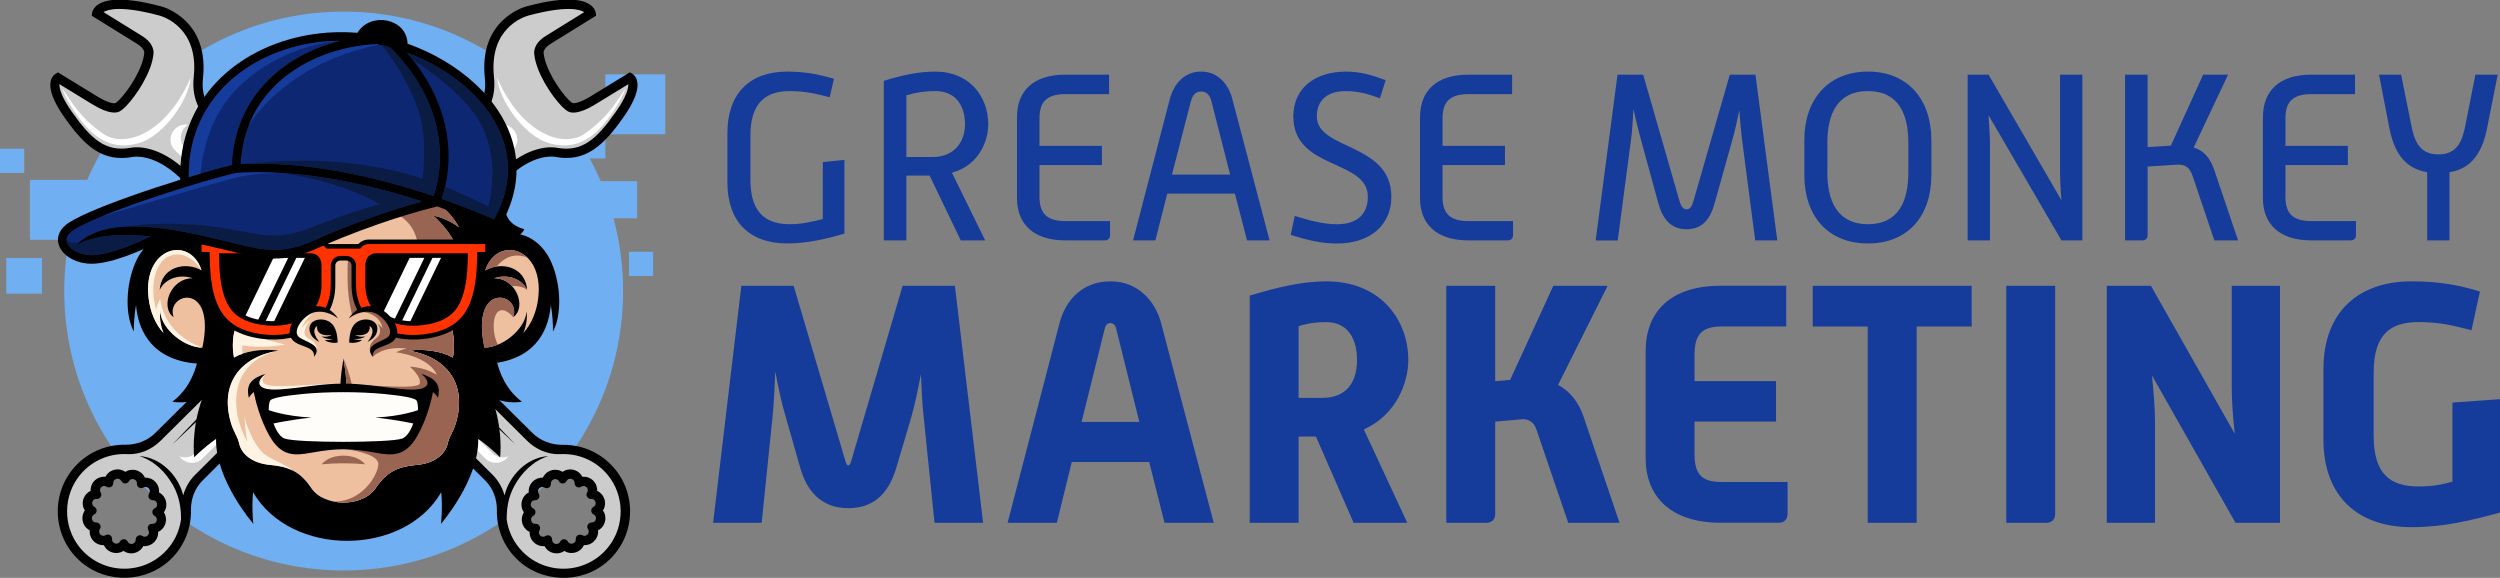 <svg xmlns:xodm="http://www.corel.com/coreldraw/odm/2003" xmlns="http://www.w3.org/2000/svg" xmlns:xlink="http://www.w3.org/1999/xlink" id="Layer_1" x="0px" y="0px" viewBox="0 0 7272.2 1680.9" xml:space="preserve"><rect x="0" y="0" width="7272.2" height="1680.9" fill="#808080" stroke="none"/><path fill-rule="evenodd" clip-rule="evenodd" fill="#70AFF2" d="M18.3,750.5H122v103.8H18.3V750.5z M1899.9,802.9h-70.4v-70.4h70.4 V802.9z M1745.4,526.9h108v108h-108V526.9z M1760.8,461h-70.4v-70.4h70.4V216.2h174.3v174.3h-174.3V461z M70.4,503H0v-70.4h70.4V503 z M87,523.3h174.3v174.3H87V523.3L87,523.3z"></path><circle fill-rule="evenodd" clip-rule="evenodd" fill="#70AFF2" cx="999.7" cy="846.6" r="812.8"></circle><g display="none">	<path display="inline" fill="#CCCCCC" d="M219.9,358.7c6.5,6.6,13.8,12.5,25.2,20.4c39.3,28,87.1,42,132.9,52.9l3,0.7  c44,10.5,89.5,21.4,129.2,43.6c13.6,7.6,27.8,16.2,38.8,27.4l1112.3,1146.2c7,7.1,13.3,12.8,21.1,17.6  c35.3,21.4,81.1,15.5,111.2-14.2c8.7-8.6,15.5-18.6,20.1-29.9c13.8-33.6,5.9-72.3-20-98.7L659,389.7c-8.3-8.4-14.3-23.7-18.7-34.8  c-7.4-18.7-11.6-39.7-13.2-66.1c-1.1-18.6-1.6-37.9-1.9-54.9l0-1.4c-0.8-38.2-1.7-77.5-9-116.4l-2.2-11.7l-63.2,27l-0.7-0.8  c-15.1-17.7-27.9-32.4-41.8-46.5c-20.3-20.6-39-36.1-59-48.8c-20.7-13.2-44-24-69.2-32.1c-12.3-3.9-16.5-3.8-28,1l-23,9.6  l76.8,179.4l-75.2,32.1L262.2,65.7c-0.4-1-0.8-2.1-1.1-3.1c-1-3.1-2.1-6.3-4.5-8.7c-1-1.1-2.3-1.9-3.6-2.6  c-3.5-1.7-7.5-1.6-11.8,0.1l-22.4,9.1c-7.6,3.1-12.5,14.3-17.6,30.2l-0.4,1.1c-0.6,1.9-1.1,3.6-1.6,4.7  c-11.1,28.4-18.6,54.3-22.9,79.2c-11,63.7-5.4,113.8,16.6,148.9C204.3,340.4,211.6,350.3,219.9,358.7L219.9,358.7z"></path>	<polygon display="inline" fill="#FFFFFF" points="421.9,349.7 538.7,295.1 505,214 387,265.1  "></polygon>	<path display="inline" d="M379.9,272.1c11.1,26.1,22.2,52.2,33.3,78.3c6.5,15.2,20.9,7.5,31.4,3l50.8-21.6  c13.2-5.6,26.4-11.2,39.7-16.9c10.3-4.4,17.2-11.5,12.1-23.5c-10.8-25.3-21.5-50.7-32.3-76c-5.7-13.4-17.9-8.8-27.7-4.6  c-14.2,6-28.3,12-42.5,18.1c-14.9,6.3-29.9,12.7-44.8,19C389.7,252.2,373.6,257.3,379.9,272.1L379.9,272.1z M523.2,287.6  c3.1,11.2-13.7,16.4-16.9,5.2c-3.6-12.8-7.2-25.6-10.7-38.4c-1.6-5.8-3.2-11.6-4.9-17.3c-3.1-11.2,13.7-16.4,16.9-5.2  c5.4,11.5,7.3,26.1,10.7,38.4C519.9,276,521.5,281.8,523.2,287.6L523.2,287.6z M501,297.4c3.1,11.2-14,15.5-17.1,4.4  c-1.6-5.8-3.2-11.6-4.9-17.3c-3.6-12.8-7.2-25.6-10.7-38.4c-3.2-11.2,14-15.6,17.1-4.4c1.6,5.8,3.2,11.6,4.9,17.3  C493.7,271.3,499.6,284.8,501,297.4L501,297.4z M478.7,306.9c3.1,11.2-14,15.6-17.1,4.4c-1.6-5.8-3.2-11.6-4.9-17.3  c-3.6-12.8-7.2-25.6-10.8-38.4c-3.1-11.2,14-15.5,17.1-4.3c1.6,5.8,3.2,11.6,4.9,17.3C471.4,280.7,477.3,294.2,478.7,306.9  L478.7,306.9z M456.4,316.3c3.1,11.2-14,15.5-17.1,4.4l-4.9-17.4c-3.6-12.8-7.2-25.6-10.8-38.4c-3.1-11.2,14-15.6,17.1-4.4  c1.6,5.8,3.2,11.6,4.9,17.3C449.1,290.2,455,303.7,456.4,316.3L456.4,316.3z M434.1,325.8c3.1,11.2-14,15.5-17.1,4.4  c-1.6-5.8-3.2-11.6-4.9-17.3c-3.6-12.8-7.2-25.6-10.7-38.4c-3.1-11.2,14-15.5,17.1-4.4c1.6,5.8,3.2,11.6,4.9,17.4  C426.8,299.6,432.7,313.1,434.1,325.8L434.1,325.8z"></path>	<path display="inline" fill="#2E343B" d="M508.5,257c-2.4-7.8-5-29.3-16-25.5c3.9-9.4,11.7-1.8,13.4,4.1l5.7,20.5  c2.2,7.8,4.4,15.6,6.6,23.5c1.2,4.2,4.3,10.5,1.2,14.6c-0.1-1-0.1-2-0.2-3C515.7,279.8,512.1,268.4,508.5,257L508.5,257z"></path>	<path display="inline" fill="#2E343B" d="M486.3,266.6c-2.4-7.8-5-29.3-16-25.5c3.9-9.4,11.7-1.8,13.4,4.1  c1.9,6.8,3.8,13.6,5.7,20.5c2.2,7.8,4.4,15.7,6.6,23.5c1.2,4.2,4.3,10.5,1.2,14.6c-0.1-1-0.1-2-0.2-3  C493.4,289.4,489.8,278,486.3,266.6L486.3,266.6z"></path>	<path display="inline" fill="#2E343B" d="M464,276.3c-2.4-7.8-5-29.3-16-25.5c3.9-9.4,11.7-1.8,13.4,4.1c1.9,6.8,3.8,13.6,5.7,20.5  l6.6,23.5c1.2,4.2,4.3,10.5,1.2,14.6c-0.1-1-0.1-2-0.2-3L464,276.3z"></path>	<path display="inline" fill="#2E343B" d="M441.7,285.9c-2.4-7.8-5-29.3-16-25.5c3.9-9.4,11.7-1.8,13.4,4.1  c1.9,6.8,3.8,13.6,5.7,20.5c2.2,7.8,4.4,15.7,6.6,23.5c1.2,4.2,4.3,10.5,1.2,14.6c-0.1-1-0.1-2-0.2-3  C448.9,308.6,445.3,297.3,441.7,285.9L441.7,285.9z"></path>	<path display="inline" fill="#2E343B" d="M419.5,295.5c-2.4-7.8-5-29.3-16-25.5c3.9-9.4,11.7-1.8,13.4,4.1  c1.9,6.8,3.8,13.6,5.7,20.5c2.2,7.8,4.4,15.7,6.6,23.5c1.2,4.2,4.3,10.5,1.2,14.6c0-1-0.1-2-0.1-3L419.5,295.5z"></path>	<path display="inline" fill="#FFFFFF" d="M430,173.8c18.9-14.5,37.1-35.1,28.9-60.5C454.1,98.5,443,86,431.9,75.5  c-19.1-18.1-41.4-32.8-63.8-46.4c61.5,19.8,107.6,59.6,149.5,107.4C488.4,148.9,459.2,161.4,430,173.8L430,173.8z"></path>	<path display="inline" d="M191.8,325.4c20.7,28.8,27.4,37.5,52.5,54.8c40.4,28.8,88.8,42.5,133.5,53.2l2.8,0.7  c44,10.5,89.4,21.3,129,43.5c13.8,7.7,28,16.4,39,27.7l1109.1,1142.9c7.6,7.9,14.7,14.9,24.1,20.5c35.9,21.7,82.3,15.8,112.9-14.4  c8.8-8.7,15.7-18.9,20.4-30.3c14.2-34.4,6-73.9-20.9-100.7L659.9,388.7c-8-8-14-23.2-18.4-34.3c-7.3-18.5-11.5-39.4-13.1-65.7  c-1.1-18.7-1.6-37.7-2-56.2c-0.8-38.1-1.7-77.5-9-116.7l-2.5-13.4l-63.8,27.2C519,92,488.7,58.8,450,34.1  C429.2,20.8,405.8,10,380.4,1.9c-12.7-4-17-3.9-29,1.1l-24.3,10.1l76.8,179.4l-72.7,31L263.5,65.2c-0.4-1-0.7-2.1-1-3  c-1.2-3.7-2.9-9.3-8.9-12.1c-3.9-1.8-8.2-1.8-12.9,0.1l-22.5,9.1c-8.6,3.5-13.5,15.9-18.4,31.1c-0.8,2.3-1.4,4.4-1.9,5.7  c-11.2,28.5-18.7,54.5-23,79.4C163.9,239.5,169.6,289.9,191.8,325.4L191.8,325.4z M438.2,52.6c34.4,22,62.5,51.9,91.8,86.1  l-105.8,45.2l-68-159l3.8-1.6c6.6-2.8,6.6-2.8,13.8-0.4C397.3,30.4,419,40.4,438.2,52.6L438.2,52.6z M382.8,412  c-64.7-15.4-131.2-35.6-171.2-96.5c-25.2-38.2-22-95.2-14.9-136.3c4-23.4,11.1-48,21.8-75.1c0.6-1.6,1.4-4.1,2.4-7  c1.3-4.1,4.6-14.6,7-17.9l15.2-6.2c0.1,0.3,0.2,0.6,0.4,0.9L313,236.8c0.2,0.5,0.3,0.9,0.4,1.3c0.7,2,2.1,6.9,7.3,9.2  c3.5,1.6,7.3,1.5,11.3-0.2l100.3-42.8c26.3-10.7,52.6-22.1,78.1-33.1c13.6-5.9,27.1-11.8,40.7-17.6l46.9-20  c4.9,32.8,5.6,65.3,6.4,99.6c0,1.3,0.1,2.6,0.1,3.8c-2.8,25.7-8.5,50.8-21.2,73.6c-31.5,56.3-88.2,83.7-147.8,100.1  c61.8,2.6,123.3-9.4,160.4-62.3c4.1-5.7,6.8-12,9.9-17.9c-0.7,6.5-1,6.5-3.6,12.3c-15,34.5-53.9,61.4-89.1,71.6  c39.7,3,84.7-21.6,104.3-56c0.5-0.9,0.8-1.8,1.3-2.7c0.8,2.3,1.5,4.8,2.4,7c5.1,12.9,12.1,30.6,23.3,41.8l1134.3,1134.5  c20.6,20.5,26.9,50.7,16.1,76.8c-3.6,8.7-8.8,16.4-15.5,23c-23.1,22.7-59.3,27.4-86.1,11.2c-7.1-4.3-12.9-10-19.7-17L564.3,489.9  c-13-13.4-28.8-23.1-44.1-31.6c-42.3-23.6-89.2-34.8-134.6-45.7L382.8,412L382.8,412z"></path>	<path display="inline" fill="#FFFFFF" d="M206.8,182.3c2.6-15.5,6.5-30.7,11.2-45.6c5.1-16.2,10.3-35.9,19.4-50.2  c-18.5,62.4-28.6,132.9-3.5,195c21.4,53,66.8,89.4,118,111.9c-2.3-0.6-4.7-1.3-7-2c-61.9-17.9-129-54.1-139.6-124  C200.9,239.5,202.1,210.1,206.8,182.3L206.8,182.3z"></path>	<path display="inline" fill="#FFFFFF" d="M1742.7,1560c-5.3-5.3-10.6-10.6-15.9-15.8c-23.8-23.8-47.7-47.6-71.5-71.4  c-84.4-84.2-168.8-168.5-253.2-252.7c-102-101.8-204-203.7-306.1-305.5c-82.1-82-286.1-287.7-368.3-369.7  c-20.9-20.9-41.8-41.8-62.8-62.6c-4.7-4.6-9.3-9.3-14-13.9c-16.8-16.8-42.8-15.9-56.7,3.8c1.4-33.1,41.1-44.6,63-22.7  c4.8,4.8,9.7,9.7,14.5,14.5l69,68.9c83.1,83,288.1,289.7,371.3,372.7c102.1,101.9,204.2,203.9,306.4,305.9  c84.4,84.3,168.9,168.6,253.3,252.9c24.1,24.1,48.2,48.2,72.4,72.2c5.5,5.5,11,11,16.6,16.6c18.2,18.2,22.9,46.4,4.8,66.9  c-8.3,9.4-19.4,15.5-31.9,16.7c3.4-2,6.5-4.2,9.3-7C1763.9,1610,1762.2,1579.5,1742.7,1560L1742.7,1560z"></path>	<path display="inline" d="M1095.8,984.5c189.7,192.8,377.3,387.6,562,585.2c8.4,8.8,22.6,23.9,44.4,47.3  c-116.2-114.2-231-229.9-345.3-346c-204.8-208.2-529.3-542.4-728.3-756.2C744.9,629,981.6,868.3,1095.8,984.5L1095.8,984.5z"></path></g><g display="none">	<path display="inline" fill="#153B9B" d="M197.7,1764.5c0-35.9,20.1-55.9,54.4-55.9c16.4,0,28.9,2.6,42.6,6.5l-3.9,16.8  c-12.3-3.2-22.9-5.6-36.5-5.6c-26.4,0-35.6,16-35.6,40.6v40c0,24.8,9.3,40.6,35.6,40.6c11.2,0,20.3-2.2,30.2-4.8v-51.8l19.7-1.9  v67.2c-17.1,4.8-33.5,8.9-52.1,8.9c-34.3,0-54.4-19.7-54.4-55.7V1764.5z"></path>	<path display="inline" fill="#153B9B" d="M340.1,1716.9c15.8-5,31.1-8.4,46.9-8.4c31.5,0,48.2,23.1,48.2,48  c0,15.3-8.6,37.4-33,44.1l30.2,61.6H410l-28.3-59h-21.2v59h-20.5V1716.9z M384.3,1786.3c19.7,0,29.6-13.6,29.6-29.8  c0-15.6-7.3-30.2-27.2-30.2c-8.9,0-17.5,1.3-26.1,3.9v56.2H384.3z"></path>	<path display="inline" fill="#153B9B" d="M461.2,1750c0-23.3,14.3-38.7,43.8-38.7h40v17.7h-39.7c-18.4,0-23.5,8.4-23.5,22.2v24.8  h56.8v17.5h-56.8v28.7c0,13.8,5.2,22.2,23.5,22.2h40.6v12.7c0,3-1.9,4.8-4.8,4.8h-36.1c-29.4,0-43.8-15.3-43.8-38.4V1750z"></path>	<path display="inline" fill="#153B9B" d="M600.3,1733.4c3.9-14.5,13.8-24.8,28.5-24.8c14.5,0,24.6,10.6,28.3,24.8l33.9,128.7h-20.5  l-11-42.6H598l-10.8,42.6h-20.3L600.3,1733.4z M655.2,1802.3l-16.8-66.1c-1.3-5.6-4.1-9.5-9.5-9.5c-5.4,0-8,3.7-9.5,9.5l-17.1,66.1  H655.2z"></path>	<path display="inline" fill="#153B9B" d="M714,1839.8c13,3.9,25.3,7.6,38.4,7.6c19.7,0,28.1-10.4,28.1-25.1  c0-34.3-67.8-24.2-67.8-73c0-25.9,19.9-40.8,48-40.8c13,0,23.3,3,36.1,7.8l-5.2,16.4c-11-3.9-19.7-6.5-30.9-6.5  c-17.5,0-26.6,8.6-26.6,23.1c0,30.7,67.8,23.8,67.8,73c0,25.7-19.2,42.6-49.5,42.6c-15.1,0-27.2-3.2-42.1-7.8L714,1839.8z"></path>	<path display="inline" fill="#153B9B" d="M828,1750c0-23.3,14.3-38.7,43.8-38.7h40v17.7h-39.7c-18.4,0-23.5,8.4-23.5,22.2v24.8  h56.8v17.5h-56.8v28.7c0,13.8,5.2,22.2,23.5,22.2h40.6v12.7c0,3-1.9,4.8-4.8,4.8h-36.1c-29.4,0-43.8-15.3-43.8-38.4V1750z"></path>	<path display="inline" fill="#153B9B" d="M1007.7,1711.3h23.3l32.6,113.4c1.7,6.3,3.5,9.1,6.9,9.1s5-2.8,6.7-9.1l32.6-113.4h23.3  l19.9,150.8H1133l-12.1-92.7c-0.9-7.1-1.7-17.1-2.4-25.7c-1.7,8.9-4.1,19-6,25.9l-16.2,57.9c-3.9,14.5-10.8,24.4-25.7,24.4  s-22-9.9-25.9-24.4l-16-58.5c-1.9-7.1-4.5-17.5-6.5-26.4c-0.4,9.3-1.1,20.1-2.2,27.6l-12.1,91.8h-20.1L1007.7,1711.3z"></path>	<path display="inline" fill="#153B9B" d="M1177.7,1770.7c0-36.7,21.6-62.2,57.9-62.2c36.3,0,57.7,25.5,57.7,62.2v32  c0,37.4-21.4,62.2-57.7,62.2c-36.3,0-57.9-24.8-57.9-62.2V1770.7z M1235.6,1847.4c28.3,0,36.7-21.8,36.7-46.9v-27.6  c0-24.8-8.4-46.7-36.7-46.7s-36.9,21.8-36.9,46.7v27.6C1198.7,1825.6,1207.3,1847.4,1235.6,1847.4z"></path>	<path display="inline" fill="#153B9B" d="M1326.3,1711.3h19l66.3,114.3c-0.9-9.7-1.3-19.9-1.3-27.4v-86.8h20.3v150.8h-19  l-66.3-113.8c0.6,9.7,1.3,19.9,1.3,27.2v86.6h-20.3V1711.3z"></path>	<path display="inline" fill="#153B9B" d="M1469.5,1711.3h20.5v65.9l21.2-1.3l29.4-64.6h22.7l-31.3,66.3c9.7,2.8,15.1,9.9,18.8,20.5  l21.6,63.9h-21.6l-19.7-58.3c-2.4-6.9-6-11.2-14.3-10.6l-26.8,1.7v62.4c0,3-1.9,4.8-4.8,4.8h-15.8V1711.3z"></path>	<path display="inline" fill="#153B9B" d="M1595,1750c0-23.3,14.3-38.7,43.8-38.7h40v17.7h-39.7c-18.4,0-23.5,8.4-23.5,22.2v24.8  h56.8v17.5h-56.8v28.7c0,13.8,5.2,22.2,23.5,22.2h40.6v12.7c0,3-1.9,4.8-4.8,4.8h-36.1c-29.4,0-43.8-15.3-43.8-38.4V1750z"></path>	<path display="inline" fill="#153B9B" d="M1744.5,1800.1c-22.2-3.7-30.7-20.7-34.6-40.8l-9.3-48h20.1l9.1,44.9  c2.8,14.7,7.1,27.6,24.8,27.6c17.7,0,22-13,24.8-27.6l8.9-44.9h20.3l-9.5,48c-3.9,20.1-12.5,37.4-34.3,40.8v62h-20.3V1800.1z"></path>	<path display="inline" fill="#153B9B" d="M210.4,1903.4H258l47.3,160.1c0.3,1.2,1.2,3.4,2.5,3.4c1.2,0,2.2-2.2,2.5-3.4l47-160.1  h47.6l25.6,215.7h-44.2l-9.9-96.4c-1.2-10.8-1.9-24.7-2.5-38.9c-2.8,14.8-5.9,29-9,39.9l-13.3,44.8c-5.9,20.1-17.6,37.4-43.9,37.4  c-26,0-38.3-17.3-43.9-37.4l-13.3-46.7c-3.4-11.1-6.5-25.6-9.3-40.5c-0.6,15.1-1.2,30-2.5,41.4l-9.9,96.4h-44.2L210.4,1903.4z"></path>	<path display="inline" fill="#153B9B" d="M500,1937.4c5.3-20.4,20.4-38,46.4-38c25.3,0,40.8,18.2,46,38l47.9,181.7h-44.8  l-13.9-55.3h-70.5l-13.6,55.3h-44.8L500,1937.4z M572.6,2027.3l-21-84.7c-0.6-3.1-2.5-5.3-5.3-5.3c-3.1,0-4.6,2.2-5.3,5.3l-21,84.7  H572.6z"></path>	<path display="inline" fill="#153B9B" d="M673,1912.4c23.5-7.1,46.7-13,69.8-13c48.5,0,74.5,34.3,74.5,71.7  c0,19.8-10.5,49.8-40.5,63l39.6,85h-48.8l-34.3-78.5h-15.8v78.5H673V1912.4z M739.4,2005.4c20.7,0,31.2-13.3,31.2-34.3  c0-19.2-8-34.6-28.1-34.6c-8.3,0-16.7,0.9-25,3.7v65.2H739.4z"></path>	<path display="inline" fill="#153B9B" d="M851.9,1903.4h44.5v86.8l13.6-1.2l39.2-85.6h49.4l-45.1,90.2  c11.1,5.9,18.8,16.1,23.2,28.7l32.8,96.7h-46.7l-29-85.3c-1.5-4.3-5.3-9.6-13.3-9l-24.1,2.2v84c0,4.9-3.1,8-8,8h-36.5V1903.4z"></path>	<path display="inline" fill="#153B9B" d="M1033.3,1962.7c0-35.8,22.9-59.3,68.3-59.3h59.6v37.1h-59c-18.5,0-24.4,8.3-24.4,25.6  v24.1h74.2v36.8h-74.2v29.7c0,17.6,5.9,25.3,24.4,25.3h60.3v29c0,4.9-3.1,8-8,8h-52.8c-45.1,0-68.3-23.5-68.3-59V1962.7z"></path>	<path display="inline" fill="#153B9B" d="M1235.4,1940.5h-50.1v-37.1h144.6v37.1h-50.1v178.6h-44.5V1940.5z"></path>	<path display="inline" fill="#153B9B" d="M1361.4,1903.4h44.5v207.7c0,4.9-3.1,8-8,8h-36.5V1903.4z"></path>	<path display="inline" fill="#153B9B" d="M1452.9,1903.4h40.2l76.3,134.7c-1.9-15.5-2.8-30.9-2.8-42.6v-92.1h43.9v215.7H1570  l-76-134.1c1.5,15.5,2.8,30.6,2.8,42v92.1h-43.9V1903.4z"></path>	<path display="inline" fill="#153B9B" d="M1650,1979.1c0-51.3,31.2-79.7,80.3-79.7c25.6,0,44.2,3.7,62.1,9.3l-7.7,35.2  c-16.7-4.3-29-7.4-48.2-7.4c-25.3,0-40.8,10.8-40.8,46v57.5c0,35.2,15.5,46,40.8,46c13.6,0,21.6-1.9,30.9-4.3v-72l43.3-3.1v103.2  c-26.3,7.1-51,13.3-80.3,13.3c-49.1,0-80.3-28.1-80.3-79.7V1979.1z"></path></g><g>	<path fill="#153B9B" d="M2115.9,387.1c0-114.6,64.2-178.8,174-178.8c52.5,0,92.5,8.3,136,20.7l-12.4,53.9  c-39.4-10.4-73.2-18-116.7-18c-84.2,0-113.9,51.1-113.9,129.8v127.7c0,79.4,29.7,129.8,113.9,129.8c35.9,0,64.9-6.9,96.7-15.2  V471.3l62.8-6.2v214.7c-54.5,15.2-107,28.3-166.4,28.3c-109.8,0-174-62.8-174-178.1V387.1z"></path>	<path fill="#153B9B" d="M2570.9,235.2c50.4-15.9,99.4-26.9,149.8-26.9c100.8,0,154,73.9,154,153.3c0,49-27.6,119.5-105.6,140.9  l96.7,196.8h-71.1l-90.5-188.5h-67.7v188.5h-65.6V235.2z M2712.5,456.8c62.8,0,94.6-43.5,94.6-95.3c0-49.7-23.5-96.7-87-96.7  c-28.3,0-55.9,4.1-83.5,12.4v179.5H2712.5z"></path>	<path fill="#153B9B" d="M2958.3,340.8c0-74.6,45.6-123.6,140.2-123.6h127.7v56.6h-127.1c-58.7,0-75.3,26.9-75.3,71.1v79.4h181.6  v55.9h-181.6v91.8c0,44.2,16.6,71.1,75.3,71.1H3229V684c0,9.7-6.2,15.2-15.2,15.2h-115.3c-93.9,0-140.2-49-140.2-122.9V340.8z"></path>	<path fill="#153B9B" d="M3403,287.6c12.4-46.3,44.2-79.4,91.1-79.4c46.3,0,78.7,33.8,90.5,79.4L3693,699.2h-65.6l-35.2-136h-196.8  l-34.5,136h-64.9L3403,287.6z M3578.3,507.9l-53.9-211.3c-4.1-18-13.1-30.4-30.4-30.4c-17.3,0-25.5,11.7-30.4,30.4l-54.5,211.3  H3578.3z"></path>	<path fill="#153B9B" d="M3766.2,628.1c41.4,12.4,80.8,24.2,122.9,24.2c62.8,0,89.8-33.1,89.8-80.1c0-109.8-216.8-77.3-216.8-233.4  c0-82.9,63.5-130.5,153.3-130.5c41.4,0,74.6,9.7,115.3,24.9l-16.6,52.5c-35.2-12.4-62.8-20.7-98.7-20.7  c-55.9,0-84.9,27.6-84.9,73.9c0,98,216.8,76,216.8,233.4c0,82.2-61.5,136-158.1,136c-48.3,0-87-10.4-134.6-24.9L3766.2,628.1z"></path>	<path fill="#153B9B" d="M4130.7,340.8c0-74.6,45.6-123.6,140.2-123.6h127.7v56.6h-127.1c-58.7,0-75.3,26.9-75.3,71.1v79.4h181.6  v55.9h-181.6v91.8c0,44.2,16.6,71.1,75.3,71.1h129.8V684c0,9.7-6.2,15.2-15.2,15.2h-115.3c-93.9,0-140.2-49-140.2-122.9V340.8z"></path>	<path fill="#153B9B" d="M4705.2,217.2h74.6L4884,579.7c5.5,20,11,29,22.1,29s15.9-9,21.4-29l104.3-362.5h74.6l63.5,482h-64.2  L5067,403c-2.8-22.8-5.5-54.5-7.6-82.2c-5.5,28.3-13.1,60.8-19.3,82.9l-51.8,185.1c-12.4,46.3-34.5,78-82.2,78s-70.4-31.8-82.9-78  l-51.1-187.1c-6.2-22.8-14.5-55.9-20.7-84.2c-1.4,29.7-3.5,64.2-6.9,88.4l-38.7,293.5h-64.2L4705.2,217.2z"></path>	<path fill="#153B9B" d="M5248.6,407.1c0-117.4,69-198.9,185.1-198.9c116,0,184.4,81.5,184.4,198.9v102.2  c0,119.5-68.4,198.9-184.4,198.9c-116,0-185.1-79.4-185.1-198.9V407.1z M5433.7,652.2c90.5,0,117.4-69.7,117.4-149.8V414  c0-79.4-26.9-149.1-117.4-149.1c-90.5,0-118.1,69.7-118.1,149.1v88.4C5315.6,582.5,5343.2,652.2,5433.7,652.2z"></path>	<path fill="#153B9B" d="M5723.7,217.2h60.8l212,365.3c-2.8-31.1-4.1-63.5-4.1-87.7V217.2h64.9v482h-60.8l-212-363.9  c2.1,31.1,4.1,63.5,4.1,87v276.9h-64.9V217.2z"></path>	<path fill="#153B9B" d="M6181.5,217.2h65.6v210.6l67.7-4.1l93.9-206.5h72.5l-100.1,212c31.1,9,48.3,31.8,60.1,65.6l69,204.4h-69  l-62.8-186.4c-7.6-22.1-19.3-35.9-45.6-33.8l-85.6,5.5V684c0,9.7-6.2,15.2-15.2,15.2h-50.4V217.2z"></path>	<path fill="#153B9B" d="M6582.6,340.8c0-74.6,45.6-123.6,140.2-123.6h127.7v56.6h-127.1c-58.7,0-75.3,26.9-75.3,71.1v79.4h181.6  v55.9h-181.6v91.8c0,44.2,16.6,71.1,75.3,71.1h129.8V684c0,9.7-6.2,15.2-15.2,15.2h-115.3c-93.9,0-140.2-49-140.2-122.9V340.8z"></path>	<path fill="#153B9B" d="M7060.5,501c-71.1-11.7-98-66.3-110.5-130.5l-29.7-153.3h64.2l29,143.6c9,47,22.8,88.4,79.4,88.4  s70.4-41.4,79.4-88.4l28.3-143.6h64.9l-30.4,153.3c-12.4,64.2-40,119.5-109.8,130.5v198.2h-64.9V501z"></path>	<path fill="#153B9B" d="M2156.5,831.3h152.1l151.1,511.7c1,4,4,10.9,7.9,10.9s6.9-6.9,7.9-10.9l150.1-511.7h152.1l82,689.5h-141.3  l-31.6-308.2c-4-34.6-5.9-79-7.9-124.5c-8.9,47.4-18.8,92.9-28.6,127.4l-42.5,143.2c-18.8,64.2-56.3,119.5-140.3,119.5  c-83,0-122.5-55.3-140.3-119.5l-42.5-149.2c-10.9-35.6-20.7-82-29.6-129.4c-2,48.4-4,95.8-7.9,132.4l-31.6,308.2h-141.3  L2156.5,831.3z"></path>	<path fill="#153B9B" d="M3082.1,939.9c16.8-65.2,65.2-121.5,148.2-121.5c81,0,130.4,58.3,147.2,121.5l153.1,580.8h-143.2  l-44.5-176.8h-225.2l-43.5,176.8H2931L3082.1,939.9z M3314.2,1227.4l-67.2-270.7c-2-9.9-7.9-16.8-16.8-16.8  c-9.9,0-14.8,6.9-16.8,16.8l-67.2,270.7H3314.2z"></path>	<path fill="#153B9B" d="M3635.3,859.9c75.1-22.7,149.2-41.5,223.2-41.5c155.1,0,238.1,109.6,238.1,229.2  c0,63.2-33.6,159-129.4,201.5l126.4,271.6h-156.1l-109.6-250.9h-50.4v250.9h-142.2V859.9z M3847.6,1157.2  c66.2,0,99.8-42.5,99.8-109.6c0-61.2-25.7-110.6-89.9-110.6c-26.7,0-53.3,3-80,11.9v208.4H3847.6z"></path>	<path fill="#153B9B" d="M4207.2,831.3h142.2v277.6l43.5-4l125.5-273.6h158l-144.2,288.4c35.6,18.8,60.3,51.4,74.1,91.9l104.7,309.2  h-149.2l-92.9-272.6c-4.9-13.8-16.8-30.6-42.5-28.6l-77,6.9V1495c0,15.8-9.9,25.7-25.7,25.7h-116.6V831.3z"></path>	<path fill="#153B9B" d="M4787,1020.9c0-114.6,73.1-189.7,218.3-189.7h190.6v118.5h-188.7c-59.3,0-78,26.7-78,82v77h237.1v117.5  h-237.1v94.8c0,56.3,18.8,81,78,81h192.6v92.9c0,15.8-9.9,25.7-25.7,25.7h-168.9c-144.2,0-218.3-75.1-218.3-188.7V1020.9z"></path>	<path fill="#153B9B" d="M5433,949.8h-160V831.3h462.3v118.5h-160v570.9H5433V949.8z"></path>	<path fill="#153B9B" d="M5836,831.3h142.2V1495c0,15.8-9.9,25.7-25.7,25.7H5836V831.3z"></path>	<path fill="#153B9B" d="M6128.4,831.3h128.4l244,430.7c-5.9-49.4-8.9-98.8-8.9-136.3V831.3h140.3v689.5h-129.4l-243-428.7  c4.9,49.4,8.9,97.8,8.9,134.3v294.4h-140.3V831.3z"></path>	<path fill="#153B9B" d="M6758.6,1073.3c0-164,99.8-254.9,256.8-254.9c82,0,141.3,11.9,198.5,29.6l-24.7,112.6  c-53.3-13.8-92.9-23.7-154.1-23.7c-81,0-130.4,34.6-130.4,147.2v183.7c0,112.6,49.4,147.2,130.4,147.2c43.5,0,69.1-5.9,98.8-13.8  v-230.2l138.3-9.9v329.9c-84,22.7-163,42.5-256.8,42.5c-157.1,0-256.8-89.9-256.8-254.9V1073.3z"></path></g><g>	<g>		<path fill="#CCCCCC" d="M282.4,23.6c-6.7,6.8-7.9,13-8.1,14.2l-0.7,4.7l4,2.5c0,0,92.7,57.6,124,76.8   c24.6,15.1,24.5,29.4,24.3,32.1c-4.2,47.1-46.3,112.4-75.1,141.3c-6,6-9.7,8.7-11.8,9.9l-0.8,0.5l-1.2,0.4   c-5.3,1.3-21.5,1.8-58.7-21.2c-55.1-34-55.1-34-106.1-64.9l-3.6-2.2l-3.7,2c-0.7,0.4-2.1,1.3-3.8,3c-8.7,8.8-23.2,37.6,31.1,114.7   c58.5,83.1,108.9,128.2,192.8,112.7c6.7-1.2,67.3-9.8,144.1,63.7c187,185.8,331,328.3,442.1,438.3l97,95.9   c169.3,167.5,286.5,283.9,348.2,346.1c23.1,23.2,35.5,55.3,34.9,90.5c-0.4,22.3,3.1,44.1,10.1,64.5c9,26.1,23.8,50.1,43.8,70.3   c70,70.8,186.7,73.8,260.1,6.6c38.3-35,59.9-82.9,61-134.8c1-51.9-18.6-100.6-55.3-137.1c-35.9-35.6-83.6-54.9-134.4-54.3   c-35.6,0.5-68.4-12.4-92.4-36.3c-127.8-126.9-336.5-333.9-436.9-433.5L995.8,719.7C822.8,548.2,686,412.7,659.4,385.6   c-76.5-77.8-79.2-118.8-74.9-160.8C600.7,67,482,28.8,468.5,24.9l-2.3-0.6C339.2-9.5,296.5,9.4,282.4,23.6z M1658.6,1381.4   c10.4,3.2,20.8,6.4,30.6,11c17.9,8.3,33.7,21.4,44.1,38.2c12.5,20.3,16.5,45.7,10.7,68.9c-2.3,9.3-6.2,18.2-10,27.1   c-3,7-6,14-9.1,21.1c-3.5,8.2-1.5,9.6-7.1,16.6c-14.5,18-45.2,30.5-68.3,30.8c-18,0.3-36.2-1.9-52.8-8.8   c-49.3-20.7-56.8-70.1-69.5-116.2c-1.5-5.3-2.9-11.1-0.8-16.1c4.5-10.8,20-10.1,29.7-16.7c2.9-2,1.9-21.7,4.3-24.3   c8.5-9.8,20.3-2.6,28.8-12.4c8.2-9.4,16.9-19.3,28.8-23C1631.2,1373.2,1645.4,1377.3,1658.6,1381.4z"></path>		<path d="M1693.9,1386.8c-4.2-8.1-11.1-14.7-19.9-18.3c-12.8-5.2-26.9-3.5-37.8,4.1c-4.8-3.1-10.3-5.1-16.1-5.8   c-12.2-1.5-24.7,2.7-33.3,11.5c-3.3,3.3-5.9,7-7.7,11.1c-10.8-0.5-21.5,3.5-29.7,11.7c-8.5,8.5-12.4,20-11.3,31.3   c-3.6,1.8-6.9,4.2-9.8,7.2c-8.8,8.9-12.9,21.6-11,34c0.9,6.1,3.3,11.8,6.7,16.7c-7,10.9-8.2,24.7-2.8,37.1   c3.9,9.1,10.9,16,19.5,20c-0.5,11,3.7,22,12.2,30.2c8.6,8.3,19.8,12,30.9,10.9c4.2,8.1,11.2,14.6,20,18.2   c12.7,5.2,26.9,3.5,37.7-4.2c4.8,3.1,10.2,5.1,16,5.8c12.2,1.6,24.7-2.7,33.4-11.4c3.2-3.3,5.8-7,7.7-11.1   c10.8,0.5,21.6-3.5,29.7-11.7c8.5-8.5,12.4-20,11.4-31.4c3.6-1.8,6.9-4.2,9.8-7.1c8.9-8.9,13-21.7,11-34.2   c-0.9-6.1-3.2-11.7-6.6-16.5c7-10.9,8.2-24.8,2.7-37.2c-4-9-11-16-19.5-19.9c0.5-11.1-3.8-22.3-12.3-30.4   C1716.2,1389.4,1704.9,1385.8,1693.9,1386.8L1693.9,1386.8z M1708.2,1432.2l-0.4,0.7c-4.8,8.4,1.5,18.8,11.3,18.5l0.7-0.1   c11.7-0.5,16.9,13.5,9.5,21c-0.8,0.8-1.7,1.5-2.7,2.1l-0.6,0.3c-1,0.6-1.8,1.2-2.6,2c-5.6,5.7-4.5,15.7,3,19.6l0.6,0.3   c8.2,4.3,8.4,14.4,3,19.8c-2.1,2.1-5,3.5-8.7,3.5l-0.7,0.1c-3.5,0-6.5,1.4-8.7,3.6c-3.8,3.8-5,10.1-1.7,15.4l0.4,0.6   c3.5,5.6,2,11.6-1.7,15.4c-3.6,3.6-9.4,5.1-14.9,2l-0.6-0.3c-5.2-3-11.2-1.7-14.9,2c-2.3,2.3-3.7,5.5-3.6,9.2l0.1,0.7   c0.1,3.8-1.3,6.9-3.5,9.1c-5.2,5.3-15.1,5.5-19.6-2.4l-0.4-0.6c-4.2-7.3-14-8-19.5-2.5c-0.8,0.8-1.6,1.8-2.2,3l-0.3,0.6   c-0.6,1.2-1.4,2.2-2.3,3.1c-7.2,7.3-21,2.7-21.1-8.8l0-0.8c-0.1-9.7-10.8-15.5-19-10.3l-0.5,0.4c-10.9,6.8-23.7-5.4-17.4-16.6   l0.3-0.6c4.8-8.4-1.5-18.8-11.2-18.5l-0.7,0.1c-11.6,0.4-16.8-13.5-9.5-20.9c0.8-0.8,1.7-1.5,2.8-2.1l0.6-0.4c1-0.6,1.8-1.3,2.6-2   c5.6-5.7,4.6-15.7-3-19.6l-0.6-0.3c-8.2-4.3-8.3-14.5-3-19.8c2.1-2.1,5-3.5,8.7-3.5l0.7-0.1c3.5,0,6.6-1.4,8.7-3.6   c3.8-3.8,5-10.1,1.7-15.4l-0.3-0.6c-3.5-5.5-2.1-11.5,1.7-15.3c3.6-3.6,9.4-5.2,14.9-2l0.6,0.3c5.3,3,11.2,1.7,14.9-2.1   c2.3-2.3,3.7-5.5,3.5-9.2l-0.1-0.7c-0.1-3.8,1.3-6.9,3.5-9.1c5.3-5.3,15.1-5.5,19.7,2.3l0.3,0.6c4.3,7.2,14,8,19.5,2.5   c0.8-0.8,1.6-1.8,2.2-3l0.3-0.6c0.6-1.2,1.4-2.2,2.3-3.1c7.2-7.3,21-2.8,21.1,8.8l0.1,0.7c0,9.7,10.8,15.6,19,10.4l0.6-0.3   C1701.8,1408.7,1714.6,1421,1708.2,1432.2L1708.2,1432.2z"></path>		<path fill="#FFFFFF" d="M555.1,225.3c-74.3,169.6-196.3,204.6-254.2,164.3c-75.2-52.3-95.9-100.2-119.4-131.7   c3.2,12.8,16.7,38.9,33.3,63.7c53.6,80.2,108.8,117.3,188.4,95C474.3,396.6,547.5,295.3,555.1,225.3L555.1,225.3z"></path>		<path fill="#FFFFFF" d="M509.1,375.1l-0.6,0.6c-16.9,17-16.8,44.4,0.2,61.3l291.7,289.7l190.5,189.2l33.6,33.3l70.7,70.2   l316.7,314.5c17,16.9,44.4,16.8,61.3-0.2l0.6-0.6c1.7-1.7,3.1-3.6,4.5-5.6c-15.5,6.1-33.7,3.1-46.1-9.2l-331.3-329l-70.2-69.7   l-33.4-33.2L806.6,697.1L538.2,430.5c-16.8-16.7-16.7-44,0.2-61l0.6-0.6c2.3-2.3,4.9-4.3,7.5-6   C533.3,360.8,519.2,364.8,509.1,375.1L509.1,375.1z"></path>		<path d="M1038.8,847.6c251.4,249.7,461.2,446.1,461.2,446.1s-197.9-208.4-449.3-458.1C799.3,585.9,589.5,389.4,589.5,389.4   S787.4,597.9,1038.8,847.6L1038.8,847.6z"></path>		<path d="M1548.7,1259.4c-127.8-126.9-336.5-334-437-433.6c-34.9-34.6-69-68.4-101.7-100.8C831.7,548.4,690.9,408.8,663.8,381.3   c-74.6-75.9-77.3-115.4-73.2-155.8C607.4,61.8,482.2,22.3,470.2,18.9l-2.5-0.6c-123.4-32.8-171.3-17.6-189.8,1   c-7.9,8-9.5,15.6-9.8,17.7l-1.2,8.7l7.5,4.7c0,0,92.7,57.6,124,76.8c21.9,13.5,21.4,25.3,21.3,26.3   c-4.1,45.7-45.2,109.2-73.3,137.5c-6.1,6.1-9.4,8.3-10.5,9c-2.3,0.7-16.7,2.9-54.3-20.3c-55.1-34-55.1-34-106.1-65l-6.7-4.1   l-6.8,3.8c-1,0.5-3,1.8-5.2,4.1c-12.2,12.3-24.5,44.6,30.5,122.7c60,85.2,111.8,131.3,199,115.3c6.3-1.2,64-9.3,138.7,62.1   c187,185.7,330.9,328.2,442.1,438.2c35.6,35.2,67.8,67.1,97,95.9c125.1,123.8,273,270.3,348.2,346c22.6,22.8,33.6,53.9,33.1,86   c-0.9,50.3,17.6,100.8,55.7,139.3c72.3,73.1,192.8,76.3,268.7,6.8c82.1-75.2,84-203.3,5.9-280.8c-38.3-38.1-88.7-56.7-138.8-56.1   C1603.8,1294.2,1572,1282.5,1548.7,1259.4L1548.7,1259.4z M1767.1,1380.8c50,59.8,51.3,148.9,2.8,210   c-62.9,79.3-179,84.4-248.7,15.1c-26.7-26.6-42.4-60-47.3-94.7c-0.3-34.2,5.4-67.4,22.7-98.6c21.8-39.3,55.1-72.2,98.5-85.9   c-50.2,3.2-93.1,37.9-115.5,81.9c-5.4,10.7-9.3,21.5-12,32.5c-6.1-22.5-18-43.3-34.9-60.1c-81.4-81.1-245-244-349.8-347.7   c-28.9-28.6-60.8-60.1-95.9-94.9c-111.3-110.2-255.6-253-443.3-439.4c-82.8-79.2-149.9-71.6-162.5-69.3   c-73.7,13.6-115.8-24.4-172-104.2c-31.3-44.4-37-69.4-36.3-80.7c39.7,24.1,43.9,26.7,94.4,57.8c52.8,32.6,75,25.7,82.8,20.2   c4.4-2.7,9.6-7,15.4-12.8c29.8-30,76.2-99.8,80.9-153c0.5-3,4-29.6-34-52.9c-24.1-14.8-84.9-52.5-111.3-68.9   c12.6-8,51-19.5,159.9,9.3l1.8,0.5c13.4,3.6,115.4,36,100.9,177.7c-5.6,54.7,5.8,101.3,80.8,177.5   c27.2,27.7,168.1,167.3,346.4,344c32.4,32.1,66.1,65.5,100.6,99.7c88.7,87.9,335.8,333.1,441.6,438c25.8,25.6,60.8,41,97.1,39.1   C1680.5,1318.5,1731.6,1338.3,1767.1,1380.8L1767.1,1380.8z"></path>	</g>	<g>		<path fill="#CCCCCC" d="M1534.5,24.3l-2.3,0.6c-13.6,3.8-132.2,42-116,199.9c4.3,42,1.6,83-74.9,160.8   c-26.6,27.1-163.4,162.6-336.5,334.1L893.3,830.2c-100.5,99.6-309.1,306.6-436.9,433.5c-24,23.8-56.8,36.7-92.4,36.3   c-50.8-0.6-98.5,18.7-134.4,54.3c-36.7,36.5-56.3,85.2-55.3,137.1c1.1,51.9,22.7,99.7,61,134.8c73.4,67.1,190,64.2,260.1-6.6   c20-20.2,34.8-44.2,43.8-70.3c7-20.4,10.5-42.2,10.1-64.5c-0.6-35.1,11.8-67.2,34.9-90.5c61.8-62.1,178.9-178.6,348.2-346.1   l97-95.9c111.2-110,255.1-252.5,442.1-438.3c76.9-73.5,137.5-64.9,144.1-63.7c83.9,15.4,134.3-29.6,192.8-112.7   c54.3-77.1,39.9-105.9,31.1-114.7c-1.7-1.7-3.1-2.6-3.8-3l-3.7-2l-3.6,2.2c-51,31-51,31-106.1,64.9   c-37.2,22.9-53.5,22.5-58.7,21.2l-1.2-0.4l-0.8-0.5c-2.1-1.2-5.8-4-11.8-9.9c-28.8-29-70.9-94.2-75.1-141.3   c-0.3-2.7-0.3-17.1,24.3-32.1c31.2-19.2,123.9-76.8,124-76.8l4-2.5l-0.7-4.7c-0.2-1.2-1.4-7.5-8.1-14.2   C1704.1,9.4,1661.4-9.5,1534.5,24.3z M382.6,1377.4c11.9,3.8,20.7,13.6,28.8,23c8.5,9.8,20.3,2.6,28.8,12.4   c2.3,2.7,1.3,22.3,4.3,24.3c9.6,6.6,25.2,5.9,29.7,16.7c2.1,5.1,0.7,10.8-0.8,16.1c-12.7,46.1-20.1,95.5-69.5,116.2   c-16.6,7-34.8,9.1-52.8,8.8c-23.1-0.4-53.8-12.9-68.3-30.8c-5.6-7-3.6-8.3-7.1-16.6c-3-7-6-14-9.1-21.1c-3.8-8.8-7.6-17.7-10-27.1   c-5.8-23.1-1.8-48.6,10.7-68.9c10.4-16.8,26.2-29.9,44.1-38.2c9.8-4.6,20.2-7.8,30.6-11C355.2,1377.3,369.4,1373.2,382.6,1377.4z"></path>		<path d="M306.7,1386.8c-11-1-22.3,2.6-30.8,10.6c-8.6,8.1-12.8,19.3-12.3,30.4c-8.5,3.9-15.5,10.9-19.5,19.9   c-5.5,12.4-4.3,26.3,2.7,37.2c-3.4,4.8-5.7,10.4-6.6,16.5c-1.9,12.5,2.2,25.3,11,34.2c2.9,2.9,6.2,5.3,9.8,7.1   c-1,11.3,2.9,22.8,11.4,31.4c8.1,8.2,18.9,12.2,29.7,11.7c1.9,4.1,4.5,7.8,7.7,11.1c8.7,8.8,21.2,13,33.4,11.4   c5.8-0.8,11.2-2.8,16-5.8c10.8,7.6,25,9.4,37.7,4.2c8.8-3.6,15.8-10.1,20-18.2c11.1,1.1,22.3-2.7,30.9-10.9   c8.6-8.2,12.8-19.2,12.2-30.2c8.5-3.9,15.5-10.9,19.5-20c5.4-12.4,4.2-26.2-2.8-37.1c3.5-4.9,5.8-10.6,6.7-16.7   c1.9-12.4-2.3-25.1-11-34c-2.9-2.9-6.2-5.3-9.8-7.2c1-11.3-2.9-22.7-11.3-31.3c-8.1-8.2-18.9-12.2-29.7-11.7   c-1.9-4.1-4.5-7.8-7.7-11.1c-8.7-8.7-21.1-13-33.3-11.5c-5.8,0.7-11.3,2.7-16.1,5.8c-10.9-7.7-25-9.4-37.8-4.1   C317.9,1372.1,310.9,1378.6,306.7,1386.8L306.7,1386.8z M292.4,1432.1c-6.4-11.2,6.5-23.5,17.4-16.5l0.6,0.3   c8.2,5.2,18.9-0.7,19-10.4l0.1-0.7c0-11.6,13.8-16.1,21.1-8.8c0.9,0.9,1.6,1.9,2.3,3.1l0.3,0.6c0.6,1.1,1.3,2.1,2.2,3   c5.5,5.5,15.2,4.7,19.5-2.5l0.3-0.6c4.6-7.8,14.4-7.6,19.7-2.3c2.2,2.2,3.6,5.3,3.5,9.1l-0.1,0.7c-0.1,3.7,1.3,6.9,3.5,9.2   c3.7,3.7,9.7,5,14.9,2.1l0.6-0.3c5.5-3.1,11.3-1.6,14.9,2c3.7,3.8,5.2,9.8,1.7,15.3l-0.3,0.6c-3.3,5.2-2.1,11.5,1.7,15.4   c2.2,2.2,5.2,3.6,8.7,3.6l0.7,0.1c3.6,0,6.6,1.4,8.7,3.5c5.3,5.4,5.2,15.5-3,19.8l-0.6,0.3c-7.6,3.9-8.7,14-3,19.6   c0.7,0.7,1.6,1.4,2.6,2l0.6,0.4c1.1,0.6,2,1.3,2.8,2.1c7.4,7.4,2.2,21.3-9.5,20.9l-0.7-0.1c-9.7-0.4-16.1,10.1-11.2,18.5l0.3,0.6   c6.4,11.2-6.5,23.5-17.4,16.6l-0.5-0.4c-8.2-5.2-18.9,0.6-19,10.3l0,0.8c-0.1,11.5-13.8,16-21.1,8.8c-0.9-0.9-1.6-1.9-2.3-3.1   l-0.3-0.6c-0.6-1.1-1.3-2.1-2.2-3c-5.5-5.5-15.2-4.7-19.5,2.5l-0.4,0.6c-4.5,7.9-14.3,7.7-19.6,2.4c-2.2-2.2-3.6-5.3-3.5-9.1   l0.1-0.7c0.1-3.7-1.3-6.9-3.6-9.2c-3.7-3.7-9.7-5-14.9-2l-0.6,0.3c-5.5,3.2-11.3,1.7-14.9-2c-3.7-3.8-5.2-9.8-1.7-15.4l0.4-0.6   c3.3-5.3,2.1-11.5-1.7-15.4c-2.2-2.2-5.2-3.6-8.7-3.6l-0.7-0.1c-3.6,0-6.6-1.4-8.7-3.5c-5.4-5.4-5.2-15.5,3-19.8l0.6-0.3   c7.6-4,8.7-14,3-19.6c-0.7-0.8-1.6-1.4-2.6-2l-0.6-0.3c-1-0.6-1.9-1.3-2.7-2.1c-7.5-7.5-2.3-21.5,9.5-21l0.7,0.1   c9.7,0.4,16.1-10.1,11.3-18.5L292.4,1432.1L292.4,1432.1z"></path>		<path fill="#FFFFFF" d="M1445.5,225.3c74.3,169.6,196.3,204.6,254.2,164.3c75.2-52.3,95.9-100.2,119.4-131.7   c-3.2,12.8-16.7,38.9-33.3,63.7c-53.6,80.2-108.8,117.3-188.4,95C1526.3,396.6,1453.1,295.2,1445.5,225.3L1445.5,225.3z"></path>		<path fill="#FFFFFF" d="M1491.5,375l0.6,0.6c16.9,17,16.8,44.4-0.2,61.3l-291.7,289.7l-190.5,189.2l-33.6,33.3l-70.7,70.2   l-316.7,314.5c-17,16.9-44.4,16.8-61.3-0.2l-0.6-0.6c-1.7-1.7-3.1-3.6-4.5-5.6c15.5,6.1,33.7,3.1,46.1-9.2l331.3-329l70.2-69.7   l33.4-33.2L1194,697l268.3-266.5c16.8-16.7,16.7-44-0.2-61l-0.6-0.6c-2.3-2.3-4.9-4.3-7.5-6C1467.3,360.8,1481.4,364.8,1491.5,375   L1491.5,375z"></path>		<path d="M961.8,847.5c-251.4,249.7-461.2,446.1-461.2,446.1s197.9-208.4,449.3-458.1c251.4-249.7,461.2-446.1,461.2-446.1   S1213.2,597.8,961.8,847.5L961.8,847.5z"></path>		<path d="M451.9,1259.3c-23.3,23.2-55.1,34.9-87.9,34.4c-50.2-0.6-100.5,18-138.8,56.1c-78.1,77.6-76.3,205.7,5.9,280.8   c75.9,69.4,196.4,66.3,268.7-6.8c38-38.4,56.5-89,55.7-139.3c-0.6-32.1,10.5-63.2,33.1-86c75.2-75.7,223.1-222.3,348.2-346   c29.2-28.9,61.5-60.8,97-95.9c111.2-110,255.1-252.5,442.1-438.2c74.7-71.4,132.4-63.3,138.7-62.1c87.2,16.1,139-30.1,199-115.3   c55-78.1,42.7-110.4,30.5-122.7c-2.3-2.3-4.3-3.5-5.2-4.1l-6.8-3.8l-6.7,4.1c-51,31-51,31-106.1,65c-37.6,23.2-52,20.9-54.3,20.3   c-1.1-0.7-4.5-2.9-10.5-9c-28.1-28.3-69.2-91.8-73.3-137.5c-0.1-1-0.6-12.8,21.3-26.3c31.2-19.2,124-76.8,124-76.8l7.5-4.7   l-1.2-8.7c-0.3-2.1-1.9-9.7-9.8-17.7c-18.5-18.6-66.4-33.8-189.8-1l-2.5,0.6c-12,3.4-137.2,42.9-120.5,206.5   c4.1,40.4,1.5,79.9-73.2,155.8c-27.1,27.6-167.9,167.1-346.2,343.8c-32.7,32.4-66.8,66.2-101.7,100.8   C788.4,925.4,579.8,1132.4,451.9,1259.3L451.9,1259.3z M233.5,1380.7c35.5-42.5,86.6-62.3,136.8-59.7   c36.3,1.9,71.3-13.5,97.1-39.1C573.2,1177,820.3,931.8,909,844c34.5-34.2,68.3-67.6,100.6-99.7c178.3-176.7,319.2-316.4,346.4-344   c75-76.2,86.4-122.8,80.8-177.5c-14.5-141.7,87.5-174.1,100.9-177.7l1.8-0.5c108.9-28.9,147.3-17.4,159.9-9.3   c-26.4,16.4-87.2,54.1-111.3,68.9c-38,23.3-34.5,49.9-34,52.9c4.7,53.3,51.1,123,80.9,153c5.8,5.8,11,10.2,15.4,12.8   c7.8,5.6,30,12.4,82.8-20.2c50.5-31.2,54.7-33.7,94.4-57.8c0.7,11.3-5,36.3-36.3,80.7c-56.2,79.8-98.2,117.8-172,104.2   c-12.6-2.3-79.7-9.9-162.5,69.3c-187.7,186.4-332,329.3-443.3,439.4c-35.1,34.7-67,66.3-95.9,94.9   C812.8,1137,649.2,1299.9,567.8,1381c-16.9,16.8-28.8,37.6-34.9,60.1c-2.6-11-6.6-21.9-12-32.5c-22.4-44.1-65.3-78.7-115.5-81.9   c43.4,13.7,76.7,46.6,98.5,85.9c17.3,31.2,23,64.4,22.7,98.6c-4.9,34.7-20.5,68.1-47.3,94.7c-69.8,69.3-185.9,64.1-248.7-15.1   C182.2,1529.7,183.5,1440.6,233.5,1380.7L233.5,1380.7z"></path>	</g></g><g>	<path d="M1417.5,708.8c40.9,5.3,95.2-15.3,107.8-41.9c-162.8-47.7,119.5-253.7-351-462.3c0,0,21.9,42,13.1,100.2l-320.5-38.5  c-37.4-70.8-120.6-81-120.6-81s64.1,72.5-93.1,166.9c-64.6,38.8-94.3,104.1-106.9,167.5c-17,57.6,10,135.6-73.7,138.9  c26.2,35.8,69.1,49.8,99.1,46.5l8.7,19.3v269.4h2.2c-1.9,41.4-14.4,125.1-81.5,175c35.1,4.8,64.5-1.6,88.8-13.7  c-35.4,93.9-25,175.2-25,175.2s23.9-25.4,63.6-53.6c-2.3,119.7,108.4,247.1,108.4,247.1s-5.3-41.7-0.8-92  c109.2,188.6,438.2,188.6,547.4,0c4.5,50.3-0.8,92-0.8,92s110.6-127.4,108.4-247.1c39.7,28.2,63.6,53.6,63.6,53.6  s10.4-81.3-25-175.2c24.3,12,53.8,18.4,88.8,13.7c-91.8-68.3-81.5-199.6-81.5-199.6l-19.4-6.6L1417.5,708.8L1417.5,708.8z"></path>	<path fill-rule="evenodd" clip-rule="evenodd" d="M1381.8,741.9c54.8-89.1,174.9-85.6,221.9,21.1c28.9,65.7,30.8,154.3,4.8,201.3  c0.9-18-2.5-58.3-6.3-77.4c-4.7,59.4-33,151.1-160.5,169C1250.1,1082.9,1381.8,741.9,1381.8,741.9L1381.8,741.9z M616.1,741.9  c-54.8-89.1-174.9-85.6-221.9,21.1c-28.9,65.7-30.8,154.3-4.8,201.3c-0.9-18,2.5-58.3,6.3-77.4c4.7,59.4,33,151.1,160.5,169  C747.8,1082.9,616.1,741.9,616.1,741.9L616.1,741.9z"></path>	<path fill-rule="evenodd" clip-rule="evenodd" fill="#EEC09F" d="M1565.4,868.9c-4.6,36.6-18.6,73.2-43.4,100.1  c7.8-17.9,12.2-39.1,9.9-63.5c-4.4,54.5-72.8,105.7-122.7,105.7c-41.6-195.8,109-159.5,83.6-88.5c40.6-29,8.5-114-55.4-113.2  c32.9-12.2,78.7-2.5,96,33.9c-4.8-68-75.5-83.5-122-56.8C1444.9,683.3,1584.5,717.6,1565.4,868.9L1565.4,868.9z M432.5,868.9  c4.6,36.6,18.6,73.2,43.4,100.1c-7.8-17.9-12.2-39.1-9.9-63.5c4.4,54.5,72.8,105.7,122.7,105.7c41.6-195.8-108.9-159.5-83.6-88.5  c-40.6-29-8.5-114,55.4-113.2c-32.9-12.2-78.7-2.5-96,33.9c4.8-68,75.5-83.5,122-56.8C553,683.3,413.4,717.6,432.5,868.9  L432.5,868.9z"></path>	<path fill-rule="evenodd" clip-rule="evenodd" fill="#574F5E" d="M953,131.6c0,0,166.6,93.6,184.1,250.7  c-28.9-32.5-47.6-44.4-45.6-20.8c4.3,50.4,4.6,75.1-26.6,117.4c5.4-30.1-1.4-60-13.2-91.2c1.2,59.6-62.9,123.8-62.9,123.8  s37.7-179.4-22.5-261.1c55.9,33.5,84.1,75.4,84.1,75.4S1050.8,260.2,953,131.6z M1215.1,418.6c102.4,52.6,158.9,164,178.1,230  c2-47.5-26.7-124.6-48-164.5c30.2,20.7,50.8,43.7,65.3,69.2c-5-56.5-53.7-110.1-102.7-135.8c7.9,12.3,15.8,24.6,23.7,36.9  C1299.9,437.5,1251.4,426.4,1215.1,418.6L1215.1,418.6z M749.8,506.9c17.2-35.6,22.5-47.4,23.5-71.5  c-65.9,63.8-124.9,76.5-169.6,165.6c29.6-136.1,104.1-141.5,150.2-254c0.8,33.4-2.3,59.5-14.2,84.1c25.7-23.7,77.1-65.4,95-147.5  C850.5,401.5,809.3,472.5,749.8,506.9z"></path>	<path fill-rule="evenodd" clip-rule="evenodd" fill="#EEC09F" d="M905.4,1419.9c-35.4-52.8-71.7-63-120.7-67.7  c-49-4.6-81.7-29.7-89-62.1c-4.8-21.4-16.3-34.3-23.8-59.7c-33.2-111.8,24.5-191.7,137.5-210.4c-44.8-6.5-98.3,1.6-128.7,20.2  c-9.4-47-0.1-112,38.1-143.7c0,0-75.5-28.1-71.1-95.3c4-60.2,31.5-121,90.2-174.2c-45.5,9.7-75.1,34.4-75.1,34.4  c69.6-126.7,197.8-101.7,289.4-17.3c21,19.4,37.1-12.9-10.8-61c25.1,11,44.2,28.8,57.6,46.2c13.4-17.4,32.4-35.2,57.6-46.2  c-47.9,48.1-31.8,80.4-10.8,61c91.6-84.3,219.8-109.3,289.4,17.3c0,0-29.7-24.8-75.1-34.4c58.7,53.1,86.3,114,90.2,174.2  c4.4,67.1-71.1,95.3-71.1,95.3c38.1,31.6,47.5,96.7,38.1,143.7c-30.4-18.6-83.9-26.6-128.7-20.2c113,18.7,170.7,98.6,137.5,210.4  c-7.5,25.4-19,38.3-23.8,59.7c-7.3,32.4-39.9,57.5-89,62.1c-49,4.6-85.3,14.8-120.7,67.7C1055.2,1475.6,942.7,1475.6,905.4,1419.9  L905.4,1419.9z M999,1042.6c7.9,49.2,15.9,105,0,157.5C983.1,1147.7,991.1,1091.8,999,1042.6z"></path>	<path fill-rule="evenodd" clip-rule="evenodd" fill="#EEC09F" d="M1313.4,952.8c8.4,28.7,9,60.9,3.7,87.4  c-30.4-18.6-83.9-26.6-128.7-20.2c113,18.7,170.7,98.6,137.5,210.4c-7.5,25.4-19,38.3-23.8,59.7c-7.3,32.4-39.9,57.5-89,62.1  c-49,4.6-85.3,14.8-120.7,67.7c-23.2,34.7-75.5,47.8-120.7,39.3c93.7-1,134.8-95.6,128.2-113.9c-7-19.4-39.7-33.7-153.9-48.1  c-101.2-12.8-9.5-136,43.7-168.2c-0.3,23.8,2.1,47.8,9.1,71.1c7.8-25.8,9.8-52.4,9-78.6h0c44.5-6.2,209.8,15.1,213.3-6.5  c3.5-21.6-29.2-48.3-29.2-48.3s41.3,0.3,78.7,23.7c-24.5-55.1-118.7-65.6-118.7-65.6s13.5-7.3,30.7-11  c-70.9-8.2-98.4,24.2-98.4,24.2c-21.7-30.2,51.9-51.5,51.9-51.5s165-37.1,172.6-36C1310.1,950.7,1311.6,951.5,1313.4,952.8  L1313.4,952.8z"></path>	<path fill-rule="evenodd" clip-rule="evenodd" fill="#FFF4E3" d="M853.2,1369.6c-20.5-10.9-42.8-14.9-68.5-17.3  c-49-4.6-81.7-29.7-89-62.1c-4.8-21.4-16.3-34.3-23.8-59.7c-33.2-111.8,24.5-191.7,137.5-210.4c-139,31.6-144.9,167.5-90,265.1  c-6.5-35.2-8.2-72.4-8.2-72.4c9.2,36.5,33.8,95.5,67.3,114.8C804,1342.2,829.8,1351,853.2,1369.6L853.2,1369.6z M772.5,1087.4  c0,0-26.7,28.4,13.2,34.1c40,5.8,165.7-6.5,204.5-5.7l-0.2,3.7c-22.9,4.9-88.7,13.3-122.3,18.9c-47.9,7.9-113,5.4-113,5.4l-16.9-27  L772.5,1087.4L772.5,1087.4z M586.4,786.6c0,0-38-63.6-92.6-42.2c-41.2,16.2-59.4,82.3-39.9,156.2c4.8-18.7,12-31.4,12-31.4  s5.3,99.6,122.8,142c-49.9,0-118.3-51.2-122.7-105.7c-2.3,24.5,2.1,45.6,9.9,63.5c-24.9-26.9-38.8-63.5-43.4-100.1  C413.4,717.6,553,683.3,586.4,786.6z M654.4,759.4c11.8-46.1,38.5-91.5,83.6-132.3c-45.5,9.7-75.1,34.4-75.1,34.4  c49.4-89.9,128.4-103.4,202.8-73.5c-37.4-3.9-85.2-1-127.9,25.4c40.3-6.4,75.3-3,75.3-3s-77,38.2-98.5,113.8  C702.1,767.7,675.4,768.2,654.4,759.4L654.4,759.4z M705.5,1028.9c-9.3,3.1-17.7,6.9-24.8,11.3c-4.6-23.2-4.7-50.8,1-76.6  l148.1,39.1c0,0-67.7,11.8-124.6,1.8C704.3,1013.9,704.9,1022.7,705.5,1028.9L705.5,1028.9z"></path>	<path fill-rule="evenodd" clip-rule="evenodd" fill="#996452" d="M935.8,1350.6c40.1-3.9,86.3-3.9,126.4,0  C1035.1,1317,962.8,1317,935.8,1350.6z M999,1042.6c0,0,15.7,35.2,24.7,77.8c58.8-1.4,194.4,14.1,197.6-5.4  c3.5-21.6-29.2-48.3-29.2-48.3s41.3,0.3,78.7,23.7c-24.5-55.1-118.7-65.6-118.7-65.6s13.5-7.3,30.7-11  c-70.9-8.2-98.4,24.2-98.4,24.2c-21.7-30.2,51.9-51.5,51.9-51.5s165-37.1,172.6-36c1.3,0.2,2.7,0.5,4,0.7c8.8,29.1,9.6,62,4.2,89  c-30.4-18.6-83.9-26.6-128.7-20.2c113,18.7,170.7,98.6,137.5,210.4c-7.5,25.4-19,38.3-23.8,59.7c-7.3,32.4-39.9,57.5-89,62.1  c-49,4.6-85.3,14.8-120.7,67.7c-23.2,34.7-75.5,47.8-120.7,39.3c93.7-1,134.8-95.6,128.2-113.9c-7-19.4-39.7-33.7-153.9-48.1  c-101.2-12.8-9.5-136,43.7-168.2c-0.3,23.8,2.1,47.8,9.1,71.1c8.1-26.7,10.1-54.8,8.8-82.5C1006.6,1091.8,1002.8,1066.4,999,1042.6  L999,1042.6z M1448.1,1002.6c-13.3,5.5-26.7,8.6-39,8.6c-41.6-195.8,109-159.5,83.6-88.5c0,0-23.7-30.7-43.1-16.7  C1433.5,917.7,1430.1,966.1,1448.1,1002.6L1448.1,1002.6z M1488.9,831.7c-12.7-13.4-30.4-22.5-51.5-22.2  c32.9-12.2,78.7-2.5,96,33.9C1533.4,843.4,1520.4,830.7,1488.9,831.7z M1444.6,775.3c-11.6,1.7-22.9,5.5-33.1,11.4  c20.9-64.7,83.4-75.4,122.6-37.3C1510.5,739.8,1476.5,737,1444.6,775.3L1444.6,775.3z M1011.9,752.4c-4.3,98,5.6,132.6,11.7,162.3  c0,0,15.4-8.4,22.2-11C1056.4,899.7,1055.3,752.4,1011.9,752.4z M1095.6,606.5c84-50.8,181.8-49.9,239.5,55  c0,0-29.7-24.8-75.1-34.4c58.7,53.1,86.3,114,90.2,174.2c0.3,4.8,0.2,9.5-0.2,13.9c-53.4-6.6-122.7-31.6-134.3-103.6  C1202.4,628.7,1134.9,610.2,1095.6,606.5L1095.6,606.5z"></path>	<g>		<path d="M1225.4,1087.4c37,12,58.7,27.7,48.6,69.5c0,0-6.9-11.2-14.4-16.5c-4.2,21.4-17.1,77.3-45.3,127   c-35,61.7-73.4,58.3-123.4,49.3c-72.3-13.1-111.7-13.1-184,0c-50,9.1-88.4,12.4-123.4-49.3c-28.2-49.7-41.1-105.6-45.3-127   c-7.5,5.3-14.4,16.5-14.4,16.5c-10-41.8,11.6-57.6,48.6-69.5c-31.7,25.9-19.1,43.6,17,45.6c27.4,1.5,67.6-4.2,112.8-9.9   c76.6-9.7,116.7-9.7,193.3,0c45.2,5.7,85.4,11.5,112.8,9.9C1244.5,1131,1257.1,1113.3,1225.4,1087.4L1225.4,1087.4z"></path>		<path fill-rule="evenodd" clip-rule="evenodd" fill="#FEFDF9" d="M1120.1,1146.3c60.1,5.9,84.5,12.3,90.4,17.4   c6,5.1,5.5,29.3,5.5,29.3s-48.1,18.2-124.2,21.5c65.3,7.2,110.1,17.3,110.1,17.3s-11.1,36-32,43.9c-33.9,12.8-308.2,12.8-342.1,0   c-20.9-7.9-32-43.9-32-43.9s44.8-10.1,110.1-17.3c-76.1-3.3-124.2-21.5-124.2-21.5s-0.4-24.1,5.5-29.3c6-5.1,30.3-11.5,90.4-17.4   C953.4,1138.9,1044.5,1138.9,1120.1,1146.3L1120.1,1146.3z"></path>	</g>	<path fill-rule="evenodd" clip-rule="evenodd" d="M573.1,696.7h351.3c13.2,0,23.6,5.2,31.5,13.3h86.2c7.9-8.1,18.3-13.3,31.5-13.3  h351.3v49.5h-23.8c-2.5,133.8-30.6,222.5-166.3,239.5c-104.5,13.1-212.3-36.3-212.3-158.1v-55c0-8.1-6.6-14.8-14.8-14.8h-17.5  c-8.1,0-14.8,6.6-14.8,14.8v55c0,121.8-107.9,171.2-212.3,158.1c-135.6-17-163.8-105.7-166.3-239.5h-23.8  C573.1,746.2,573.1,696.7,573.1,696.7z"></path>	<path fill-rule="evenodd" clip-rule="evenodd" fill="#FF3200" d="M586.3,709.9v23h23.5l0.2,13c1,56.1,6,129,43.3,174.1  c27.9,33.7,69.2,47.2,111.4,52.5c99.4,12.4,197.5-33.7,197.5-145v-55c0-15.4,12.6-28,28-28h17.5c15.4,0,28,12.6,28,28v55  c0,111.3,98.1,157.4,197.5,145c42.1-5.3,83.5-18.7,111.4-52.5c37.4-45.1,42.3-118.1,43.3-174.1l0.2-13h23.5v-23h-338.1  c-8.7,0-15.9,3.1-22,9.3l-3.9,4h-97.4l-3.9-4c-6.1-6.2-13.3-9.3-22-9.3H586.3L586.3,709.9z M636.8,736.8l0.2,8.6  c0.9,48.5,4.7,118.3,37.1,157.5c23.2,28,59.1,38.6,94,42.9C851,956.2,935.3,922,935.3,827.5v-55c0-19.6-10.5-35.7-31.6-35.7  L636.8,736.8L636.8,736.8z M1361.1,736.8l-0.2,8.6c-0.9,48.5-4.7,118.3-37.1,157.5c-23.2,28-59.1,38.6-94,42.9  c-82.9,10.4-167.2-23.8-167.2-118.3v-55c0-19.6,10.5-35.7,31.6-35.7L1361.1,736.8L1361.1,736.8z"></path>	<path fill-rule="evenodd" clip-rule="evenodd" fill="#FFFFFF" d="M1191.6,750.1l-77.3,159.5c10.1,7.5,21.8,13.2,34.5,17.2  l85.6-176.7L1191.6,750.1L1191.6,750.1z M714.3,917.7c11.6,5.7,24.2,9.5,37,12.1l87-179.7h-42.9L714.3,917.7L714.3,917.7z   M773.3,933.1c8.1,0.9,16.2,1.3,24.2,1.3l89.3-184.3H862L773.3,933.1L773.3,933.1z M1282.9,750.1h-24.9l-88,181.8  c7.7,1.3,15.7,2.1,23.7,2.4L1282.9,750.1L1282.9,750.1z"></path>	<g>		<path fill-rule="evenodd" clip-rule="evenodd" fill="#EEC09F" d="M1082.3,1025.5c0,0,4.7-20.4,34.5-28.3   c29.8-7.9,32.3-32.7,23.4-50.1c-8.9-17.4-37.9-52.3-69.1-49.2c-10.5,1-23.8-0.2-31.8,6.7l-24.9,21.8l-10.9-8.3   c0,0-44.4-19.2-67.2-18.7c-22.8,0.5-55.4,12.7-67.8,32.4c-12.4,19.8-15.5,42-8.2,50.6c7.3,8.6,38.7,20.8,48.5,29.3   c9.8,8.6,66.2,16.3,69.7,16.6C982.2,1028.6,1082.3,1025.5,1082.3,1025.5L1082.3,1025.5z"></path>		<path fill-rule="evenodd" clip-rule="evenodd" fill="#996452" d="M1028.3,912.5c0,0,28.6-13.8,60,6.3c17,10.8,22.8,25.5,24.6,36.8   c-6.5-9.6-14.7-14-14.7-14s20.2,24.7-5.6,43.7c-25.8,19-14.8,41.8-14.8,41.8s16.8-20.8,26.1-25c9.2-4.2,37.9-15.7,38.6-21.2   c0.7-5.5,2-40.2-7.7-52.1c-9.7-11.9-41.9-25.3-41.9-25.3l-21.7-5.6C1071.2,897.9,1043.6,900.8,1028.3,912.5L1028.3,912.5z"></path>		<path fill-rule="evenodd" clip-rule="evenodd" fill="#FFF4E3" d="M903.9,929.6c0,0-17.9,18.8-18.2,37c-0.3,18.2,20.5,18.4,29,31.4   c8.5,13,7.8,22,6.1,26.6c-1.7,4.6-16.6-10.5-18.1-11.9c-1.4-1.4,2.4-4.4-11.3-11.5c-13.7-7.2-39-16.9-40.2-19.6   c-1.1-2.8-5.4-24-3.4-27.9c2-4,25.3-36.5,28.1-37.2c2.8-0.7,41.5-13,41.5-13s-31.8,24.8-39.4,50.5   C888,940.8,903.9,929.6,903.9,929.6L903.9,929.6z"></path>		<path fill-rule="evenodd" clip-rule="evenodd" d="M1014.6,926.4c18.7-14.9,47.1-24.3,70.7-17.5c27.8,8.1,62.5,50.7,44.6,70.1   c-13.7,14.8-75,22.8-45.4,59c-3.3-31.9,41.8-26.7,62.2-48.7c27.4-29.7-13.5-82-49.1-94.8C1067.5,883.7,1033.7,896.3,1014.6,926.4   L1014.6,926.4z M983.3,926.4c-18.7-14.9-47.1-24.3-70.7-17.5c-27.8,8.1-62.5,50.7-44.6,70.1c13.7,14.8,75,22.8,45.4,59   c3.3-31.9-41.8-26.7-62.2-48.7c-27.4-29.7,13.5-82,49.1-94.8C930.4,883.7,964.2,896.3,983.3,926.4L983.3,926.4z M982.3,996.4   c-0.6-14.2-2.4-34.7-12.6-49.4c-19.2-27.6-68.2-21.2-69.5,7c-1.3,28.9,28.5,40.3,28.5,40.3s-27.9-31.3-6.1-46.2   c-2.9,22.5,17.4,29.9,42.4,26.5c-10,5.4-20.8,5.7-29.4,4c10.3,8.5,27.8,7.9,34.6,7.6c-8.1,2.1-16.4,3.1-24.9,2.9   C949.5,994.4,968.2,999.5,982.3,996.4L982.3,996.4z M1015.6,996.4c0.6-14.2,2.4-34.7,12.6-49.4c19.2-27.6,68.2-21.2,69.5,7   c1.3,28.9-28.5,40.3-28.5,40.3s27.9-31.3,6.1-46.2c2.9,22.5-17.4,29.9-42.4,26.5c10,5.4,20.8,5.7,29.4,4   c-10.3,8.5-27.8,7.9-34.6,7.6c8.1,2.1,16.4,3.1,24.9,2.9C1048.4,994.4,1029.7,999.5,1015.6,996.4L1015.6,996.4z"></path>	</g>	<path d="M1039.7,95.5c37.2-62.4,144-42.9,145.8,31.6c36.7,13,72.3,29.6,105.6,49.3c67.4,39.9,125.3,92.6,163.4,154.2h0  c38.5,62.2,56.7,133.4,44.2,209.4c-6.5,39.1-21.1,79.4-45.3,120.4l-5.7,9.6l-10.2-4.5c-42.4-18.6-99.8-42.1-167.2-65.5l0.2,0.8  c-57.7,14.2-116.8,32.6-171.3,51.6c-69.4,24.2-131.5,49.6-174.5,69.1c-100.7,45.8-159.5,31.7-241.9,12  c-65.4-15.7-132.7-32.1-199-41.3c-44.6,23.8-85.8,42-121.6,54.5c-39.5,13.8-72.5,20.7-96.5,20.5c-25.6-0.2-48.7-7.6-65.8-19.1  c-11.4-7.6-20.3-17.2-25.6-27.7c-5.8-11.4-7.4-23.7-3.9-36.1c3-10.4,9.6-20.5,20.5-29.6c25.7-21.4,101-52.7,186.4-83.1  c48-17.1,99.4-34,147-48.8c-0.8-28.8,1.1-56.2,5.4-82.2c17.6-106.5,75.3-191.2,155.1-250.3c79.3-58.7,180.5-92.1,285.5-96.3  C993.3,93.1,1016.5,93.6,1039.7,95.5L1039.7,95.5z"></path>	<path fill-rule="evenodd" clip-rule="evenodd" fill="#0D2772" d="M1183.9,153.3c54.8,63.4,88.4,128.8,105.9,191.9  c23.5,85.1,17.7,166.1-5.2,233.1c60.3,21.1,112.3,42.2,152.6,59.6c19.3-34.8,31.1-68.9,36.6-101.9c11.5-69.6-5.3-134.9-40.8-192.2  l0,0c-35.8-57.9-90.8-107.8-154.9-145.8C1248.4,180.4,1216.6,165.4,1183.9,153.3L1183.9,153.3z M1228,585.9  c-34.3-11.1-70.7-22-108.6-32c-132.4-35-283.7-59.9-430.7-50.8c-52,10.9-187.1,51.1-303.1,92.4c-83.1,29.6-155.6,59.5-178.7,78.7  c-6.8,5.7-10.8,11.5-12.5,17.2c-1.7,5.9-0.8,12,2.1,17.8c3.3,6.6,9.3,12.8,17.2,18.1c13.3,8.9,31.5,14.7,52,14.8  c21.2,0.2,51.4-6.3,88.1-19.1c25.3-8.8,53.6-20.7,84.1-35.6c-73.1-5.5-150.7-9.3-216.2,25.7c98.2-101.9,335.9-35.2,466.8-3.9  c77.6,18.6,132.8,31.8,225.7-10.4c43.8-19.9,106.8-45.6,176.7-70C1134.8,613.4,1181.5,598.5,1228,585.9L1228,585.9z M1260.8,570.2  c21.4-62.6,26.8-138.5,4.7-218.2c-19.5-70.5-60.3-144-130.4-214.2c-13.2-3.6-26.5-6.7-39.8-9.2c-103.6,5-209.5,42-285.7,111.7  c-62.1,56.8-104.4,135.7-109.6,237c146.1-7.1,295.1,17.7,425.7,52.2C1173.6,542.1,1219,556.1,1260.8,570.2L1260.8,570.2z   M674.7,480.4c4.5-110.8,50.3-196.9,117.9-258.8c55-50.4,124.5-84.6,197.7-102.9c-6.4,0-12.8,0.2-19.1,0.4  c-100.1,4-196.3,35.7-271.6,91.4c-74.8,55.4-128.8,134.6-145.3,234.1c-3.7,22.6-5.5,46.1-5.3,70.6  C600.9,499.5,646.2,487,674.7,480.4L674.7,480.4z"></path>	<path fill-rule="evenodd" clip-rule="evenodd" fill="#153B9B" d="M990.3,118.7c0,0-163.6,6.3-295,133.2  c-82,79.2-105.7,184.8-111.9,253.1c-11,3.2-22.5,6.6-34.3,10.2c-0.3-24.5,1.5-48,5.3-70.6c16.5-99.5,70.5-178.7,145.3-234.1  c75.2-55.7,171.5-87.4,271.6-91.4C977.6,118.9,983.9,118.8,990.3,118.7L990.3,118.7z M724.3,363.1  c47.1-69.9,156.6-187.6,378.3-233.1c-2.4-0.5-4.9-1-7.3-1.5c-103.6,5-209.5,42-285.7,111.7C773.2,273.6,743.6,314.5,724.3,363.1z   M294.1,630.2c121.3-36.1,362.4-107.5,406-116.6c57.8-12.1,118.3-10.2,120.2-10.2c-43.9-2.7-88-3-131.7-0.3  c-52,10.9-187.1,51.1-303.1,92.4C352.6,607.2,321.3,619,294.1,630.2z"></path>	<path fill-rule="evenodd" clip-rule="evenodd" fill="#0A1B44" d="M261.3,696.7c-5.2,1.9-10.2,3.7-15,5.1  c-8.4,3.2-16.6,6.9-24.6,11.2c2.3-2.4,4.7-4.6,7.1-6.8c-15.6,2.6-27.4,0.3-35.2-10.5c-0.4,4.6,0.7,9.2,2.9,13.5  c3.3,6.6,9.3,12.8,17.2,18.1c13.3,8.9,31.5,14.7,52,14.8c21.2,0.2,51.4-6.3,88.1-19.1c25.3-8.8,53.6-20.7,84.1-35.6  C379.1,682.9,317.3,679.6,261.3,696.7L261.3,696.7z M1183.9,153.3c6,6.9,11.7,13.9,17.2,20.8c52.5,33.8,158.9,109.6,200.4,191.4  c56.1,110.5,18.9,234.5,18.9,234.5s-94.9-45-125.8-56.7c-2.8,12-6.2,23.7-10,35c60.3,21.1,112.3,42.2,152.6,59.6  c19.3-34.8,31.1-68.9,36.6-101.9c11.5-69.6-5.3-134.9-40.8-192.2l0,0c-35.8-57.9-90.8-107.8-154.9-145.8  C1248.4,180.4,1216.6,165.4,1183.9,153.3L1183.9,153.3z M1111.7,131.9c27.2,35.1,79.5,109,105.1,188.7  c22.7,70.5,18.3,150.6,12.2,199.4c-31-11.1-95.3-30.1-200.9-43.9c-134.3-17.5-285.7-3.5-328,1.1l0,0.1  c146.1-7.1,295.1,17.7,425.7,52.2c47.8,12.6,93.2,26.6,135,40.7c21.4-62.6,26.8-138.5,4.7-218.2c-19.5-70.5-60.3-144-130.4-214.2  C1127.4,135.6,1119.5,133.7,1111.7,131.9L1111.7,131.9z M820.4,503.4c82.7,12.1,190.5,37.4,283.4,90.3  c-43.9,12.3-114.1,34-194.5,66.9c-135.9,55.6-175.2,0.8-369-8.5c-75.9-3.6-135.7,0.8-180.5,7.5c108.7-7.4,242,28.8,328.6,49.5  c77.6,18.6,132.8,31.8,225.7-10.4c43.8-19.9,106.8-45.6,176.7-70c43.9-15.3,90.6-30.2,137.1-42.9c-34.3-11.1-70.7-22-108.6-32  C1026.4,529.3,924.1,509.7,820.4,503.4L820.4,503.4z M257.7,685.9l-0.3,0.1l0.1,0L257.7,685.9z"></path></g></svg>